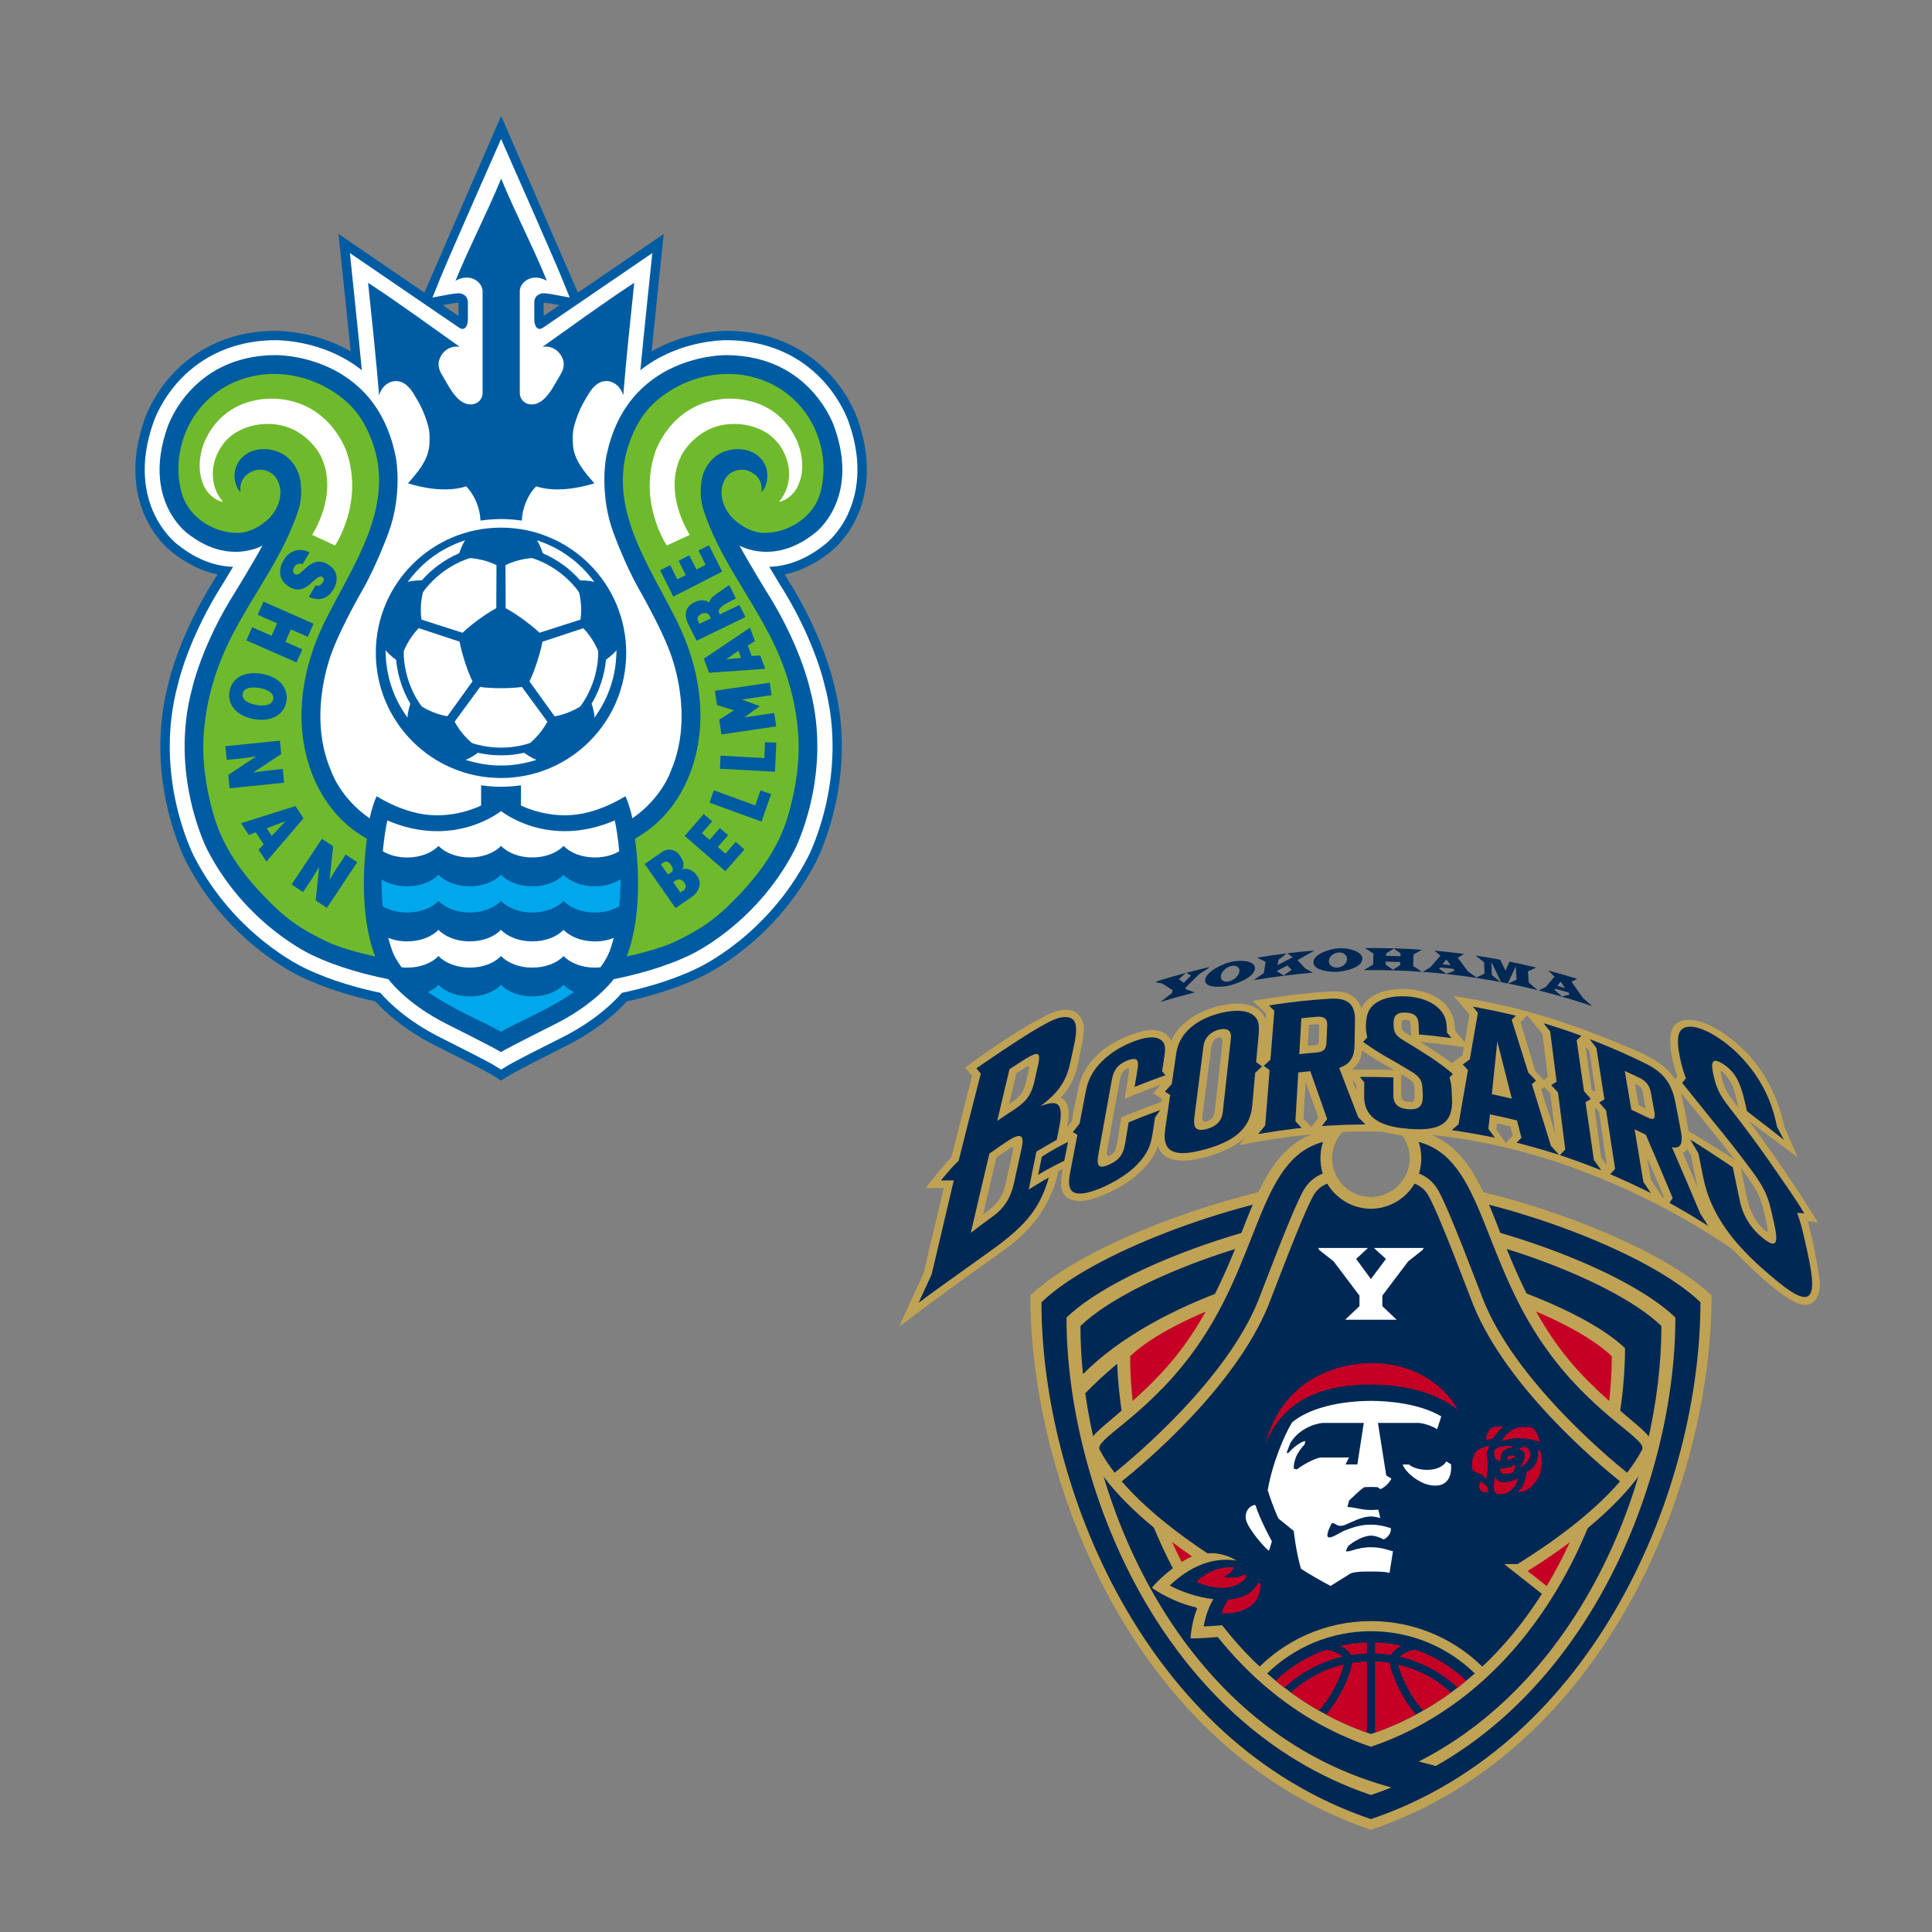 <?xml version="1.0" encoding="UTF-8"?><svg id="text" xmlns="http://www.w3.org/2000/svg" xmlns:xlink="http://www.w3.org/1999/xlink" viewBox="0 0 500 500"><rect x="0" y="0" width="500" height="500" fill="#808080" stroke="none"/><defs><clipPath id="clippath"><rect x="219.27" y="230.86" width="265.36" height="257.1" fill="none"/></clipPath><clipPath id="clippath-1"><rect x="25.66" y="23.59" width="208.03" height="265.64" fill="none"/></clipPath></defs><g clip-path="url(#clippath)"><path d="M470.97,332.14c-.18-2.49-1.88-12.07-3.16-16.08,1.09.06,2.07.24,2.67.3,0,0-7.22-12.02-17.84-26.21,2.25,1.7,11.65,8.62,12.62,9.41-.85-2-2.91-6.61-3.4-7.77-2.43-10.8-7.35-18.37-15.47-24.15-1.54-1.1-8.85-5.88-12.74-2.55-2.97,2.55-.42,11.38.48,13.47l-.66.79c-2.31-4.13-7.85-6.58-12.93-8.68-17.86-7.37-27.97-10.19-44.35-12.92l4.09,4.78-1.18,7.23s-2.23-2.68-2.55-3.09c.04-5.87-4.05-9.83-11.74-10.65,0,0-9.56-1.14-12.51,4.96,0,0-.96-4.62-7.1-4.41-2.68.09-10.33.63-20.98,2.46l3.41,3.28-.14,1.46s-1.23-5.24-10.19-3.78c-8.96,1.46-13.47,6.83-14.15,9.51-.69-1.87-3.22-3.72-7.38-2.64-10.01,2.59-15.29,8.42-16.65,14.47-1.21,5.4-1.73,8.87-1.73,8.87l-1.31,1.55s1.82-6.1-1.55-7.69c1.5-1.73,3.41-3.87,4.37-8.46.95-4.6,1.37-5.87,1.59-9.1.19-2.7-1.99-7.66-9.69-3.73-10.1,5.14-21.02,13.54-21.02,13.54l1.79,2.15s-4.89,19.16-5.37,21.07c-1.58,1.51-5.84,6.76-6.63,7.95,0,0,4.34-.01,4.68-.03-.15.6-4.72,19.81-5.17,21.95-1.32,2.82-5.87,12.65-6.37,13.93,0,0,9.83-7.55,26.67-19.48,5.65-4,12.37-10.29,14.51-20.75l1.14-.63c-.5,3.05-1.68,8.1,4.37,8.37,2.63.12,8.16-2.12,11.88-4.55,4.83-3.16,7.62-6.98,8.37-9.69.59,1.73,2.55,5.14,11.06,3.18,8.1-1.86,11.65-5.5,11.65-5.5l-1.64,2.09c8.27-1.76,24.64-4.06,37.27-3.46,1.73.46,8.24,2,13.2.87,39.4,4.14,70.8,24.98,77.26,29.65,0,0,9.55,10.08,15.47,13.26,5.91,3.18,7.22-2.03,7.04-4.52M262.18,297.62c-.43,2.01-1.34,6.15-2.12,9.48-1.07,4.58-5.65,7.19-5.65,7.19l3.46-14.7s2.99-2.11,3.63-2.52c.64-.41.85-.2.68.55M266.35,276.44c-.27,1.3-.8,3.68-1.35,5.27-.79,2.29-3.83,3.97-3.83,3.97l1.87-7.93s2.04-1.31,2.41-1.55c.68-.42,1.02-.33.9.25M300.49,285.21c-5.37,1.88-10.29,3.94-10.29,3.94,0,0-1.03,6.64-1.45,8.16-.24.85-.78,1.31-1.41,1.72-.51.32-1.03.04-.91-.78s3.05-16.96,3.47-19.14c.31-1.56,1.11-2.24,1.78-2.58.48-.24.62.2.55.54-.07.34-1.17,7.28-1.17,7.28,4.25-1.76,9.4-3.67,9.4-3.67,0,0-1.61,1.79-2.03,2.25.49.3,2.19,1.42,2.19,1.42l-.12.85ZM316.37,269.59c-.06.73-1.8,16.68-2.08,18.53-.24,1.61-1.76,2.03-2.34,2.19-.33.08-.82-.25-.79-1.13.03-.88,2.03-15.99,2.37-18.33.24-1.68,1.12-2.15,1.97-2.37.51-.12.93.37.87,1.1M339.35,291.67l-2.03-2.15.58-9.5,3.3,9.31-1.85,2.34ZM341.26,269.79c-.03.46-.3.61-.58.67l-2.24.18.33-5.4,2.12-.21c.3-.03.54.18.52.51-.03.34-.12,3.79-.15,4.24M362.74,264.65c.04-.52.23-.72.82-.72,0,0,.32-.03.82.07.5.09.62.34.66,1.11.05.77.13,3.05.13,3.05,0,0-.63-.32-1.34-.79-.71-.48-.95-.87-1.05-1.14-.09-.27-.09-1.05-.04-1.57M350.97,282.14l-1.03-2.64,1.09,1.21-.06,1.43ZM349.87,276.87c2.19-1.97,2.4-3.28,2.67-5.04,1.85,1.58,8.28,5.1,8.28,5.1-2.64-.16-9.22-.12-10.95-.06M366.07,284.15c0,.75-.27.91-.51,1-.24.09-.97.09-1.88-.15-.91-.24-1-.82-1.03-1.46-.03-.64,0-5.49,0-5.49,0,0,1.09.54,2.12,1.21,1.03.67,1.25,1.49,1.3,2.21.06.73,0,1.91,0,2.67M378.48,273.13s-1.85,1.37-2.79,2c-1.4-1.21-7.53-5.12-8.13-5.52,0,0,6.92.73,11.28,1.37-.06.39-.36,2.15-.36,2.15M389.67,295.8l-2.4-3.46.15-1.61c.88.18,3.46.82,3.46.82l.64,2.33-1.85,1.91ZM393.52,264.55l1.7-1.79,3.97,4.85,1.39,11.07-1.03.85-2.18-2.24-3.85-12.74ZM398.88,282l.74-.7,1.59,1.64,1.3,10.44-3.63-11.37ZM411.88,281.78l-1.55-10.92,1,1.1,1.54,10.42-.4.14-.59-.73ZM414.38,299.57l-1.68-12.56.32-.32.82,1.14,1.96,13.66-1.41-1.91ZM424.07,285.97l-.95-5.5s.4.18.82.41c.41.23,1.05.82,1.27,2.09.23,1.27.68,3.91.68,3.91l-1.82-.91ZM430.35,310l-3.05-4.64-1.05-5.78,4.37,10.15-.28.27ZM435.54,298.34c.51-.23,1-.55,1.14-1,0,0,.41.82.95,1.73.28,1.5,1.14,6.19,1.82,8.42-.36-.63-3.37-7.74-3.92-9.15M437.04,292.79c-.23-1.23-1.14-6.41-2-9.92.78.82,11.97,14.74,14.02,17.38-1.68-1.32-11.06-6.96-12.01-7.46M447.31,283.18c-1.22-1.77-1.97-5.25-2-5.58-.03-.33-.09-.6.09-.48,0,0,1.94,1.3,3.13,4.31.56,1.43,1.42,5.28,1.42,5.28,0,0-1.42-1.76-2.64-3.52M457.11,318.69c-2.33-1.63-3.87-4.74-4.51-6.78-.63-2.05-1.87-8.88-2.09-9.69,0,0,2.09,2.68,3.96,5.82,1.87,3.14,2.77,9.01,2.91,9.6.23.95.18,1.36-.27,1.05" fill="#bfa253"/><path d="M300.75,277.26c.21-1.35.42-2.71.62-4.06.17-1.11.27-2.4-.16-3.2-1.33-2.36-5.09-1.63-8.6-.16-3.72,1.52-8.23,4.53-10.37,8.82-.68,1.38-1.02,2.64-1.25,3.86-.53,2.74-1.06,5.49-1.59,8.24-.59.75-1.17,1.49-1.75,2.24.4.23.79.46,1.18.69-.64,3.34-1.28,6.69-1.92,10.04-.25,1.32-.35,2.62-.05,3.56.83,2.87,5.53,1.35,9.14-.3,4.04-1.91,8.91-4.96,11.14-9.58.78-1.64,1.02-3.21,1.25-4.67.18-1.19.36-2.38.54-3.57.44-.63.89-1.25,1.33-1.87-.37.13-.74.26-1.1.39-2.37.87-4.72,1.79-7.06,2.77-.28,1.67-.56,3.35-.84,5.02-.41,2.5-.9,4.41-4.18,5.9-3.05,1.41-3.28-.04-2.82-2.63,1.15-6.4,2.3-12.79,3.46-19.16.38-2.09,1.07-3.86,3.78-5.02,3.14-1.31,3.27.01,2.85,2.45-.24,1.42-.47,2.84-.71,4.27,2.28-.93,4.59-1.8,6.9-2.63.36-.13.72-.26,1.08-.39-.29-.34-.58-.67-.87-1.01" fill="#002855"/><path d="M325.08,274.88c.22-2.39.44-4.79.66-7.18.11-1.25.15-2.83-.4-3.85-1.52-2.63-5.65-2.62-9.4-1.69-5.84,1.43-10.71,4.85-11.52,10.39-.39,2.67-.78,5.34-1.17,8.01-.59.64-1.19,1.29-1.78,1.94.46.29.91.58,1.37.87-.44,3.02-.88,6.03-1.31,9.05-.96,6.65,3.77,6.83,10.31,5.04,6.72-1.84,11.65-4.87,12.22-11.18.26-2.87.52-5.74.78-8.61.59-.57,1.19-1.14,1.78-1.7-.51-.37-1.02-.73-1.53-1.09M318.57,268.64c-.71,6.4-1.41,12.8-2.12,19.21-.23,2.13-1.54,3.63-4.1,4.32-3.37.93-3.51-.89-3.21-3.34.78-6.1,1.57-12.21,2.35-18.31.23-1.77,1.7-3.48,3.92-4.04,2.33-.58,3.35.34,3.15,2.17" fill="#002855"/><path d="M375.77,284.26c-.11-2.05-.02-3.7-.66-5.37l.9-.95c-1.6-1.34-3.23-2.62-5.7-4.27-2.42-1.57-4.86-3.09-7.28-4.55-2.11-1.29-2.35-2.22-2.37-4.17-.03-1.92.62-3.03,3.23-2.88,2.77.18,3.2,1.49,3.26,3.38.02.75.05,1.51.07,2.27,2.44.21,4.88.47,7.3.79.37.04.74.09,1.11.14-.38-.47-.76-.94-1.15-1.41-.03-1.42-.08-2.92-.69-4.27-1.59-3.33-5.67-4.84-9.61-5.09-3.66-.25-7.94.55-9.71,3.33-.73,1.16-.97,2.86-.98,4.23-.01,1.17.09,2.14.38,3.02-.37.4-.74.8-1.11,1.2,1.52,1.07,3.08,2.12,5.49,3.56,2.39,1.34,4.77,2.74,7.15,4.19,2.36,1.46,2.68,2.51,2.76,4.78.09,2.56.42,5.18-3.7,4.88-2.56-.17-3.83-1.35-3.85-3.43-.03-1.61.01-3.21,0-4.79-2.51-.11-5.02-.16-7.53-.14-.38,0-.77.01-1.15.01.38.46.76.93,1.14,1.38-.01,1.2-.03,2.39-.03,3.59-.06,6.11,5.19,8.01,11.78,8.47,7.86.59,11.31-1.43,10.96-7.89" fill="#002855"/><path d="M346.56,276.37l.13-.04c3.26-1.12,3.82-3.47,3.86-5.9.04-2.04.07-4.08.11-6.12.07-3.75-1.1-6.14-6.42-5.85-4.79.29-9.56.79-14.31,1.51-.51.08-1.03.16-1.54.25.47.46.94.92,1.41,1.38-.33,4.21-.67,8.42-1.01,12.64-.58.54-1.15,1.07-1.72,1.61.5.36,1,.72,1.51,1.09-.38,4.77-.76,9.55-1.14,14.33-.62.74-1.24,1.49-1.85,2.24.56-.1,1.13-.2,1.69-.29,2.62-.44,5.23-.81,7.86-1.13.57-.07,1.14-.13,1.71-.2-.53-.59-1.06-1.17-1.6-1.74.25-4.2.5-8.4.74-12.6,1.04-.11,2.08-.22,3.13-.32,1.44,4.11,2.9,8.24,4.35,12.38-.46.6-.92,1.21-1.38,1.81.66-.04,1.31-.09,1.97-.12,2.71-.17,5.43-.27,8.15-.29.38,0,.76-.01,1.14-.02-.62-.63-1.24-1.25-1.86-1.87-1.64-4.27-3.27-8.52-4.91-12.75M343.31,269.56c-.06,1.6-.39,2.66-2.61,2.83-1.48.12-2.97.27-4.45.43.19-3.1.36-6.2.55-9.3,1.33-.15,2.66-.27,3.99-.38,1.95-.16,2.75.58,2.69,2.12-.05,1.43-.11,2.86-.17,4.29" fill="#002855"/><path d="M465.12,313.9s1.09.03,1.82.13c-2.24-3.81-5.7-8.65-9.09-13.56-3.29-4.7-6.66-9.24-10.09-13.6-2.97-3.77-3.62-5.52-4.35-8.83-.72-3.22-.33-4.62,2.78-2.51,3.29,2.28,4.11,5.05,5,8.08.31,1.32.61,2.63.92,3.96,2.87,2.17,9.15,7.06,9.56,7.43-.59-1.13-1.18-2.26-1.77-3.38-.56-2.51-1.06-4.6-2.23-7.38-2.91-6.87-7.98-12.32-12.66-15.44-4.34-2.97-9.27-4.55-10.5-1.28-.5,1.39-.2,4,.27,6.23.4,1.92.88,3.62,1.54,5.29-.32.4-.64.81-.97,1.21,2.31,2.9,4.66,5.81,8.13,10.11,3.45,4.15,6.82,8.47,10.13,12.95,3.31,4.52,4.05,6.73,5.02,11,1.07,4.88,2.53,10.14-2.41,6.1-3.1-2.48-5.12-5.73-5.95-9.59-.64-2.97-1.2-5.84-1.82-8.71-3.08-2.17-10.5-6.9-11-7.18.67,1.1,1.43,2.44,2.09,3.55.43,2.12.86,4.24,1.29,6.37,2.24,11.06,9.85,18.96,17.81,25.64,9.43,8.04,12.11,7.16,9.25-5.84-.92-4.04-1.46-7.1-2.79-10.76" fill="#002855"/><path d="M432.69,296.87l.1.03c2.72.54,2.67-1.84,2.15-4.57-.44-2.29-.88-4.58-1.32-6.87-.82-4.21-2.4-7.51-7.29-9.98-4.41-2.2-8.89-4.19-13.44-5.97-.49-.2-.98-.38-1.48-.57.59.76,1.17,1.52,1.74,2.28.7,4.43,1.38,8.87,2.07,13.31-.44.27-.88.53-1.33.8.59.68,1.18,1.37,1.77,2.05.78,5.04,1.56,10.08,2.33,15.13-.43.45-.86.91-1.29,1.37.54.23,1.07.46,1.61.7,2.47,1.07,4.92,2.21,7.36,3.41.52.25,1.05.52,1.57.78-.64-.97-1.29-1.93-1.93-2.88-.76-4.55-1.53-9.08-2.28-13.62.97.46,1.93.93,2.9,1.4,2.34,5.41,4.66,10.87,6.96,16.38-.28.41-.57.83-.85,1.25.6.33,1.19.66,1.78,1,2.46,1.38,4.88,2.83,7.27,4.35.34.21.67.42,1,.63-.69-1.07-1.38-2.14-2.07-3.2-2.43-5.81-4.87-11.55-7.35-17.22M426.32,289.17c-1.37-.68-2.75-1.34-4.13-1.99-.57-3.34-1.13-6.68-1.7-10.02,1.25.56,2.49,1.14,3.72,1.73,1.81.87,2.72,2.12,3.03,3.81.28,1.57.57,3.14.86,4.72.31,1.76.27,2.77-1.78,1.74" fill="#002855"/><path d="M410.35,285.23c.45-.28.9-.55,1.35-.83-.58-.67-1.17-1.33-1.76-2-.64-4.4-1.27-8.79-1.91-13.18.41-.38.83-.76,1.24-1.15-.5-.18-.99-.36-1.49-.55-2.26-.8-4.53-1.56-6.81-2.26-.5-.15-1-.31-1.51-.45.58.7,1.15,1.41,1.72,2.12.56,4.33,1.11,8.67,1.67,13.01-.46.3-.93.59-1.4.89.59.63,1.17,1.26,1.76,1.89.63,4.92,1.25,9.84,1.88,14.77-.46.48-.93.97-1.39,1.46.55.18,1.1.37,1.65.56,2.5.85,4.97,1.75,7.43,2.72.55.21,1.08.43,1.62.64-.64-.9-1.27-1.8-1.91-2.69-.72-4.99-1.44-9.99-2.16-14.97" fill="#002855"/><path d="M396.45,280.6c.36-.31.71-.63,1.06-.94-.66-.7-1.33-1.4-2-2.09-1.42-4.57-2.85-9.12-4.29-13.64.36-.36.72-.71,1.07-1.06-.51-.13-1.02-.25-1.53-.38-2.67-.63-5.36-1.2-8.05-1.69-.51-.09-1.03-.18-1.54-.27.43.52.87,1.05,1.31,1.58-.7,4.02-1.4,8.04-2.1,12.07-.6.43-1.21.86-1.81,1.29.44.49.89.98,1.33,1.47-.81,4.66-1.62,9.32-2.43,14-.59.51-1.18,1.03-1.77,1.55.49.07.98.14,1.47.21h0c2.6.39,5.19.84,7.77,1.35h0c.64.12,1.29.25,1.93.39-.25-.34-1.45-1.95-1.69-2.33.16-1.34.26-2.38.42-3.72,2.34.47,4.68,1.01,7,1.58.39,1.49.77,2.99,1.15,4.48-.4.43-.82.85-1.24,1.28.56.14,1.12.28,1.68.43,2.6.68,5.18,1.42,7.75,2.23.51.16,1.02.32,1.54.48-.7-.78-1.41-1.56-2.11-2.34-1.63-5.34-3.27-10.65-4.92-15.94M386.09,283.18c.47-4.56.94-9.12,1.41-13.68,1.26,4.93,2.51,9.88,3.76,14.84-1.72-.42-3.44-.8-5.17-1.16" fill="#002855"/><path d="M268.2,298.03c.14-.09,2.55-1.5,5.28-3.06.14-.69.28-1.39.42-2.08.28-1.39.59-2.92.63-4.17.11-3.85-1.89-3.69-5.27-2.46,5.32-3.93,6.91-7.16,7.9-12.05,1.21-5.75,3.39-12.36-3.18-10.75-1.42.38-3.28,1.42-4.84,2.3-4.97,2.78-15.84,10.28-16.45,10.74.38.46.75.91,1.14,1.38-1.9,7.36-3.82,14.86-5.73,22.51-2.35,2.23-4.56,5.12-4.56,5.12,1.1-.01,2.2-.03,3.3-.03-1.91,8.1-3.81,16.21-5.72,24.31-1.13,2.45-2.26,4.9-3.38,7.36,3.94-2.99,12.53-9.02,18.5-13.35,8.2-5.87,12.77-10.32,15.2-19.1-2.29,1.35-4.29,2.56-5.21,3.15.29-1.41,1.99-9.82,1.99-9.82M264.4,297.16c-.66,2.95-1.31,5.93-1.96,8.92-.79,3.67-2.38,6.51-5.57,8.77-1.87,1.33-3.8,2.78-5.63,4.22,1.61-6.95,3.21-13.79,4.81-20.51,1.55-1.11,3.11-2.19,4.68-3.23,3.24-2.13,4.48-1.85,3.67,1.82M261.43,287.84c-1.13.73-2.24,1.48-3.35,2.25,1.1-4.59,2.07-8.89,3.17-13.39,1.4-.9,2.8-1.8,4.21-2.7,3.59-2.15,3.94-1.56,3.07,2.21-.26,1.15-.52,2.3-.78,3.46-.97,4.32-2.51,5.72-6.31,8.17" fill="#002855"/><path d="M268.68,304.06c2.26-1.5,6.75-3.66,6.75-3.66.3-1.54.69-3.35.98-4.88-1.25.6-4.45,2.3-6.78,3.82-.32,1.57-.64,3.15-.96,4.72" fill="#002855"/><path d="M300.72,254.5c.91.57,1.83,1.16,2.76,1.75l-.16.72c-.99.76-1.98,1.54-2.97,2.32,2.95-.89,5.89-1.7,8.84-2.45-.8-.29-1.59-.58-2.37-.86l.11-.5c1.14-1.14,2.28-2.26,3.41-3.37.72-.47,1.44-.92,2.15-1.37l.47-.46c-1.98.46-3.96.95-5.94,1.48.4.23.81.47,1.21.7-.63.63-1.26,1.26-1.9,1.89-.42-.31-.83-.63-1.24-.94.61-.54,1.21-1.09,1.82-1.62-2.61.69-5.22,1.45-7.83,2.25l.38.24c.43.07.85.14,1.28.21" fill="#002855"/><path d="M311.92,253.39c-.51,2.49,4.39,2.04,5.82,1.77,1.41-.31,6.6-1.85,7.02-4.37.34-2.06-3.35-2.44-5.86-1.92-2.24.43-6.55,2.42-6.97,4.53M315.97,252.47c.21-1.11,1.45-2.23,2.75-2.49,1.31-.26,2.21.43,2.01,1.53-.19,1.11-1.42,2.21-2.75,2.49-1.32.27-2.23-.4-2.01-1.52" fill="#002855"/><path d="M327.09,251.81c-.89.61-1.77,1.23-2.66,1.86,5.12-.86,10.25-1.51,15.35-1.94-.66-.37-1.31-.73-1.96-1.09-.68-.73-1.35-1.46-2.03-2.17,1.48-.85,2.95-1.68,4.41-2.48-2.35.19-4.69.44-7.04.72.46.34.93.68,1.4,1.02-1.3.66-2.6,1.33-3.91,2.02.06-.44.12-.89.19-1.33.73-.57,1.45-1.13,2.17-1.69-2.55.31-5.11.68-7.67,1.1.74.36,1.47.72,2.2,1.09-.15.96-.3,1.92-.45,2.9M333.14,249.86c.39.39.78.78,1.17,1.17-.71.46-1.42.93-2.14,1.4-.59-.38-1.17-.75-1.76-1.12.91-.49,1.82-.97,2.72-1.44" fill="#002855"/><path d="M345.94,251.53c1.4-.1,6.45-.84,6.63-3.3.15-2.02-3.58-2.96-6.05-2.82-2.2.09-6.37,1.42-6.6,3.45-.28,2.4,4.62,2.71,6.02,2.67M346.45,246.49c1.29-.07,2.25.76,2.16,1.84-.09,1.08-1.22,2-2.53,2.07-1.3.07-2.27-.75-2.16-1.83.11-1.08,1.25-2.01,2.53-2.07" fill="#002855"/><path d="M352.92,251.07c5.06-.07,10.1.08,15.13.44-.77-.5-1.54-1-2.31-1.49.03-1.01.05-2.01.08-3,.73-.41,1.45-.82,2.16-1.23-4.88-.34-9.79-.48-14.72-.42.74.47,1.44.93,2.19,1.41l-.1,2.86c-.79.48-1.64.95-2.43,1.44M358.75,246.73c.66-.41,1.32-.82,1.97-1.23.59.42,1.17.83,1.76,1.24l-.03.73c-1.25-.05-2.49-.08-3.74-.11l.03-.64M358.64,248.86c1.25.02,2.51.06,3.76.11l-.04.79c-.62.4-1.23.8-1.86,1.21-.63-.45-1.27-.9-1.9-1.34l.04-.77" fill="#002855"/><path d="M381.91,253.06l.19-.09c-.72-.52-1.44-1.03-2.16-1.54-.9-1.21-1.78-2.4-2.67-3.57.55-.33,1.1-.65,1.64-.98-2.56-.34-5.12-.62-7.7-.85.52.43,1.05.85,1.58,1.28-.87,1-1.74,2.01-2.62,3.03-.66.39-1.32.79-1.98,1.18,4.64.34,9.27.86,13.86,1.55l-.13-.02ZM374.3,248.33c.37.48.74.96,1.11,1.44-.7-.08-1.39-.15-2.09-.23.32-.41.65-.81.97-1.21M374.29,252.03c-.63-.47-1.26-.93-1.89-1.39l.36-.26c1.14.11,2.27.23,3.41.36l.26.47c-.72.27-1.43.54-2.15.82" fill="#002855"/><path d="M382.04,253.08c2.1.32,4.2.67,6.29,1.07-.75-.62-1.49-1.22-2.24-1.82-.04-1.14-.08-2.28-.13-3.41.83,1.73,1.68,3.49,2.52,5.27.57.11,1.14.22,1.72.34.7-1.5,1.4-2.98,2.08-4.44.07,1.14.13,2.29.2,3.44-.71.33-1.42.67-2.13,1.02,2.52.51,5.04,1.07,7.55,1.69-.76-.66-1.51-1.32-2.27-1.97-.06-.96-.12-1.91-.19-2.86.71-.34,1.41-.68,2.12-1.01-2.29-.56-4.59-1.07-6.89-1.53-.35.76-.7,1.54-1.05,2.32-.47-.95-.93-1.89-1.39-2.82-2.11-.39-4.22-.75-6.34-1.07.73.57,1.46,1.15,2.2,1.73.03.98.06,1.97.09,2.96-.68.32-1.37.64-2.07.98l.21.15-.26-.04Z" fill="#002855"/><polygon points="382.04 253.08 382.31 253.12 382.1 252.97 381.92 253.06 382.04 253.08" fill="#002855"/><path d="M409.62,258.22c-.98-1.41-1.95-2.79-2.92-4.16.5-.24,1-.49,1.49-.73-2.51-.78-5.02-1.5-7.54-2.16.55.52,1.1,1.05,1.65,1.58-.74.89-1.5,1.78-2.26,2.69-.6.29-1.2.59-1.81.89,4.64,1.15,9.25,2.5,13.83,4.05-.82-.72-1.63-1.44-2.44-2.15M403.86,254.04c.4.55.81,1.11,1.22,1.67-.68-.2-1.36-.39-2.04-.58.27-.36.55-.73.83-1.09M404.21,257.87c-.65-.59-1.31-1.17-1.96-1.76l.32-.21c1.12.31,2.23.63,3.34.96l.3.53c-.67.15-1.33.32-2,.48" fill="#002855"/><path d="M363.43,304.85c-1.74,2.96-4.96,4.96-8.65,4.96s-6.9-1.99-8.64-4.95c-26.9,2.75-65.56,16.93-79.49,30.42,0,49.23,27.69,117.85,88.15,138.27,60.46-20.43,88.16-89.04,88.16-138.27-13.94-13.49-52.63-27.68-79.53-30.42" fill="#bfa253"/><path d="M365.07,307.81c-2.39,3.06-6.1,5.03-10.29,5.03s-7.89-1.97-10.29-5.02c-25.9,3.12-61.82,16.49-74.96,29.21,0,47.62,26.79,113.99,85.27,133.75,58.48-19.76,85.27-86.13,85.27-133.75-13.15-12.73-49.09-26.1-75-29.21" fill="#002855"/><path d="M354.8,313.36c-23.64,0-64.92,14.19-78.79,27.61,0,44,24.75,105.33,78.79,123.58,54.04-18.25,78.79-79.58,78.79-123.58-13.87-13.42-55.14-27.61-78.79-27.61" fill="#bfa253"/><path d="M429.98,343.17c-13.23-12.8-52.62-26.35-75.18-26.35s-61.95,13.55-75.18,26.35c0,4.02.22,8.18.65,12.45,19.36-19.53,57.29-29.76,74.52-29.76,19.73,0,54.19,11.85,65.76,23.05,0,36.73-20.65,87.91-65.76,103.15-43.47-14.68-64.23-62.77-65.67-99.11-2.75,2.28-5.53,4.83-8.25,7.61,5.48,39.35,30.47,90.79,82.47,102.84l11.26-5.7c-2.06-.39-4.72-1.07-7.42-1.82,42.97-21.91,62.79-74.23,62.79-112.7" fill="#002855"/><path d="M354.8,329.15c-18.7,0-51.35,11.23-62.33,21.85,0,34.81,19.58,83.32,62.33,97.76,42.75-14.44,62.33-62.95,62.33-97.76-10.97-10.62-43.63-21.85-62.33-21.85" fill="#c60025"/><path d="M427.54,376.53c1.64-3.28-1.36-5.62-5.83-9.4-14.79-12.53-22.98-21-33.4-48-5.63-14.6-10.74-27.13-27.17-27.13,2.25,1.84,3.68,4.63,3.68,7.77,0,5.54-4.49,10.03-10.04,10.03s-10.03-4.49-10.03-10.03c0-3.14,1.44-5.93,3.68-7.77-16.43,0-21.54,12.53-27.17,27.13-10.42,27-18.61,35.46-33.4,48-4.47,3.78-7.53,6.15-5.83,9.4,4.11,7.83,12.53,16.61,26.48,26.28-4.42,1.81-9.89,7.21-10.37,8.12.85.73,6.26,4.07,11.82,5.14-1.19,2.27-1.85,6.96-1.86,7.93,1.03.11,6.31-.19,9.1-.58,10.3,12.49,23.1,21.7,37.61,26.43,12.3-3.92,32.36-15.04,46.3-38.75,0,0-4.92-3.82-5.78-4.51,18.4-11.42,28.51-22.61,32.22-30.06" fill="#bfa253"/><path d="M342.33,303.71c-1.96.78-3.69,2.1-5,4.38-2.9,5.08-10.75,26.15-11.72,28.55-8.25,20.32-31.4,39.87-37.14,44.5-1.51-1.95-2.83-3.94-3.89-5.96-1.38-2.64,11.23-8.17,23.3-24.07,18.55-24.42,17.34-51.07,34.53-55.57-.69,1.84-1.06,5.16-.09,8.16M367.24,303.71c1.96.78,3.69,2.1,4.99,4.38,2.91,5.08,10.75,26.15,11.73,28.55,8.24,20.32,31.39,39.87,37.13,44.5,1.51-1.95,2.83-3.94,3.89-5.96,1.38-2.64-11.23-8.17-23.31-24.07-18.55-24.42-17.34-51.07-34.53-55.57.7,1.84,1.06,5.16.1,8.16M343.49,306.33c-1.45.55-2.68,1.51-3.62,3.16-2.78,4.87-10.59,25.81-11.58,28.24-8.61,21.21-31.99,40.86-37.98,45.65,6.2,7.19,14.76,13.72,22.16,18.61,3.77-.25,6.47,1.21,7.49,1.88-4.36-.69-10.51.1-17.23,6.45,2.44,1.39,6.9,3.03,11.31,3.54-.99,1.52-2.07,4.25-2.52,7.06,1.33-.07,2.98-.13,4.76-.31,9.7,12.49,22.48,22.72,38.52,28.13,19.41-6.55,34.04-20.13,44.23-36.26l-9.75-7.69h3.45c8.16-5.06,19.07-12.75,26.54-21.41-5.98-4.79-29.37-24.44-37.98-45.65-.99-2.43-8.8-23.38-11.58-28.25-.94-1.65-2.17-2.6-3.62-3.16-2.27,3.89-6.59,6.51-11.3,6.51s-9.03-2.62-11.3-6.51" fill="#002855"/><path d="M385.06,432.8c-7.53-8.15-18.29-13.26-30.26-13.26s-22.74,5.11-30.26,13.26c14.59,13.79,30.25,18.14,30.25,18.14,0,0,15.67-4.36,30.26-18.14" fill="#bfa253"/><path d="M381.68,433.08c-6.94-6.76-16.42-10.92-26.87-10.92s-19.93,4.17-26.87,10.92c7.65,6.75,16.59,12.2,26.87,15.68,10.28-3.47,19.22-8.92,26.87-15.68" fill="#002855"/><path d="M353.78,429.99c-1.3.04-2.58.16-3.84.36-.36,2.66-2.65,8.51-6.77,13.38,3.36,1.8,6.89,3.36,10.6,4.67v-18.41Z" fill="#c60025"/><path d="M347.77,430.78c-5.19,1.22-9.87,3.76-13.68,7.24,2.32,1.68,4.74,3.25,7.26,4.69,3.79-4.32,5.86-9.45,6.43-11.93" fill="#c60025"/><path d="M359.68,430.35c-1.26-.2-2.54-.32-3.84-.36v18.41c3.71-1.31,7.24-2.88,10.6-4.68-4.11-4.87-6.4-10.71-6.76-13.37" fill="#c60025"/><path d="M361.85,430.78c.57,2.47,2.64,7.6,6.42,11.92,2.52-1.44,4.94-3,7.25-4.68-3.81-3.48-8.49-6.01-13.67-7.23" fill="#c60025"/><path d="M347.39,428.75c-.76-.74-2.24-1.52-4.06-1.81-4.99,1.7-9.47,4.47-13.2,8.03.75.62,1.5,1.21,2.27,1.8,4.14-3.87,9.28-6.69,14.99-8.02" fill="#c60025"/><path d="M362.23,428.75c5.7,1.33,10.84,4.15,14.97,8.01.77-.59,1.53-1.18,2.27-1.8-3.72-3.56-8.21-6.33-13.19-8.02-1.81.3-3.3,1.07-4.05,1.81" fill="#c60025"/><path d="M349.63,428.31c1.36-.21,2.74-.34,4.15-.38v-2.85c-2.36.07-4.66.36-6.88.86,1.22.61,2.23,1.42,2.74,2.37" fill="#c60025"/><path d="M362.72,425.94c-2.22-.51-4.52-.8-6.88-.87v2.85c1.41.04,2.79.17,4.14.39.51-.95,1.52-1.76,2.74-2.37" fill="#c60025"/><path d="M322.01,407.39c-1.33,1.06-3.54,1.04-5.37.71,1.69-.78,2.42-1.77,2.74-2.52-2.78-.12-6.52.62-9.8,3.8,0,0,5.93,2.86,10.41.81,1.52-.7,2.25-1.5,2.55-2.26l-.53-.54Z" fill="#c60025"/><path d="M325.58,409.65c-1.46,2.89-4.37,4.1-7.71,4.33-.71,1-1.32,2.18-1.72,3.56,3.64.09,10.13-.85,10.09-7.72l-.66-.17Z" fill="#c60025"/><path d="M354.8,358.33c9.59.04,17.19,2.31,22.45,6.49,0,0-5.82-12.05-22.45-12.05-5.39,0-22.48,2.03-27.29,21.06,5.57-14.83,20.7-15.48,27.29-15.51" fill="#c60025"/><path d="M387.06,369.28c-1.94.11-2.32,2.49-2.51,2.76l.07.56c.29-.02,1.49.04,1.99-.66.5-.71,1.18-1.78,1.85-2.14.66-.35.56-.54.56-.54,0,0-1.35-.01-1.95.02" fill="#c60025"/><path d="M385.52,374.2c-.5.02-2.76.34-3.73,1.78-.98,1.45-1.06,3.84-.58,4.46.47.62,2.09,1.02,2.42,1.33.33.31.99.89.99.89,0,0,.38-1.47.39-2.7.05-2.62-.37-3.69-.16-4.27.21-.58.66-1.49.66-1.49" fill="#c60025"/><path d="M388.77,372.78c-.14.31,1.95-.5,3.55-.57,2.28-.1,4.56.34,5.96.97.38.17-.35-2.99-1.8-3.67-.56-.26-3.15-.33-4.32.19-1.16.52-2.71,1.56-3.4,3.09" fill="#c60025"/><path d="M386.9,375.09l-.25,1.12c0,.97.49,1.82,1.61,1.82.12,0-.07-1.68.78-2.51.85-.83,1.8-.62,2.11-.85l.38-.42s-3.11-.35-4.62.83" fill="#c60025"/><path d="M393,375.07c.35.04,1.4.18,1.56,1.15.24,1.42-.66,2.75-1.16,3.35-.5.6,4.15-1.72,2.09-4.67-.68-.98-2.44.06-2.48.16" fill="#c60025"/><polygon points="390.64 376.71 390.12 377.06 390.08 377.91 392.18 377.06 392.13 376.71 390.64 376.71" fill="#c60025"/><path d="M388.13,380.02s.15,1.06.6,1.3c.46.25,2.43.23,2.9-.43.48-.66.52-1.41.46-1.82-.06-.42-.29.39-1.3.67-1.02.27-2.66.29-2.66.29" fill="#c60025"/><path d="M383.07,383.54c-.25.5-.52,1.65.25,2.27.87.7,1.96.2,1.96.2,0,0-.23-.5-.4-1.29-.55-.37-1.3-1.27-1.81-1.18" fill="#c60025"/><path d="M386.99,382.03c-.12.21-.5,2.28-.38,3.19.13.91.46,1.8,2.43,1.43.7-.13,2.72-.98,3.46-2.9.37-.95.21-1.18.21-1.18,0,0-1.64,1.18-3.9,1.02-1.66-.13-1.82-1.56-1.82-1.56" fill="#c60025"/><path d="M395.03,380.98c-.02.46-.34,4-2.36,5.16,0,0,2.11.16,3.49-1.28,1.15-1.2,2.07-2.04,2.56-4.13.5-2.09.42-5.51-.7-5.56,0,0,.41,1.78-.46,3.5-.87,1.72-2.53,2.3-2.53,2.3" fill="#c60025"/><polygon points="355.56 322.97 358.68 325.81 354.79 331.01 350.97 325.81 354.03 322.97 341.11 322.97 341.47 323.54 345.12 326.42 351.83 335.31 351.83 338.03 348.12 341.55 361.46 341.55 357.75 338.03 357.75 335.31 364.45 326.42 368.11 323.54 368.47 322.97 355.56 322.97" fill="#fff"/><path d="M322.45,393.28c.51,2.35,4.95,7.47,5.96,8.05l.76-2.43s-3.02-5.45-4.28-9.4c-1.09-.08-2.94,1.43-2.43,3.78" fill="#fff"/><path d="M375.53,378.97l-1.22-.76c-2.06,3.26-8.22,2.3-9.64.8h-1.65c.42,1.78,5.3,6.38,9.72,5.31,2.08-.51,3.03-2.65,2.79-5.35" fill="#fff"/><path d="M354.8,362.55c-8.05,0-15.99,1.88-20.4,5.54-1.98,3.21-5.08,10.44-6.32,17.57.57,1.81,1.52,4.56,2.75,7.31l3.99,3.23s.58,5.48,1.88,9.8c2.15,1.43,5.7,3.42,7.66,4.44,1.84-1.17,4.33-2.73,5.05-3.16,1.15-.67,5.11-.57,5.38-.56.23,0,3.28-.09,4.82.34l.89-5.6c-1.07-.2-2.82-1.04-5.7-1.04-3.75,0-5.6,1.43-6.5,1.01l.54-1.25c1.3-1.16,4.01-2.76,5.98-2.76,1,0,2.18.42,3.28.98,1.02-.47,2-1.61,1.85-2.9-2.3-.77-3.82-.91-5.15-.93-1.59.01-3.46.21-6.67,1.48-1.43.56-3.61,2.2-4.39,1.77-.79-.43.86-3.5.86-3.5.82-.66,1.25,1.25,3.55.3,1.87-.76,4.04-2.07,6.65-2.17.86.03,1.66.2,2.42.43l-.51-2.17c-.58.04-1.21.07-1.9.08h-.05c-2.66-.04-4.11-.71-6.05-.78l.44-1.67c.82-.72,2.54-2.54,3.92-3.46,0,0,.99-.05,1.72-.05s1.75.05,1.75.05l.7.51c1.92-.77,2.86-2.72,2.86-2.72l-1.34-.82-2.15-13.6h10.62s2.3.19,4.71,1.61l1.06-3.3c-5.88-3.46-14.15-4.01-18.19-4.01M351.3,379h-3.08s.9-1.8.9-1.8h-7.2c-1.35,0-4.94,1.99-6.24,3.05l-.83-.12c-.17-1.08.43-2.98.93-3.84.97-1.65,1.85-2.45,1.85-2.45l.19-.91c-1.44.22-3.53,2.09-4.49,3.19l-.33-.24.91-2.37c2.88-4.83,8.41-5.26,8.41-5.26h10.62l-1.66,10.76Z" fill="#fff"/></g><g clip-path="url(#clippath-1)"><path d="M117.11,78.51c.52-.08,1.21-.16,1.55-.17v3.43l-4.09-2.79,2.54-.47ZM221.7,133.93c2.39-5.13,4.37-13.7.29-25.32l.02.05c-.2-.61-2.1-6.13-7.02-11.56-4.69-5.17-13.12-11.35-26.67-11.48h-.11c-.99-.01-8.43.04-16.45,3.7-1.07.49-2.11,1.02-3.12,1.61.95-9.55,3.14-30.39,3.14-30.39l-22.23,15.19c-.26-.64-19.86-45.74-19.86-45.74,0,0-19.59,45.1-19.86,45.74l-22.23-15.19s2.19,20.84,3.14,30.39c-1.01-.58-2.05-1.12-3.12-1.61-8.02-3.66-15.46-3.71-16.45-3.7h-.11c-13.55.13-21.98,6.31-26.67,11.48-4.93,5.43-6.82,10.95-7.02,11.56l.02-.05c-4.08,11.63-2.1,20.19.28,25.32,2.56,5.51,6.16,8.43,6.87,8.97,3.74,3,7.69,4.92,11.76,5.75l-.67,1.11c-8.81,13.84-11.64,25.39-11.97,26.83-6.61,24.52,4,45.44,4.46,46.32,10.68,20.68,28.03,29.08,30.04,30,6.61,3.16,13.82,5.12,18.96,6.24,2.48,2.72,7.43,7.31,15.42,11.37,5.97,2.98,12.76,6.46,13.83,7.12,0,0,2.25,1.26,3.29,2.01v.02h.02s.01,0,.01,0v-.02c1.05-.75,3.3-2.01,3.3-2.01,1.07-.66,7.87-4.13,13.83-7.12,7.99-4.06,12.94-8.66,15.42-11.37,5.14-1.12,12.36-3.08,18.97-6.24,2.01-.92,19.36-9.31,30.04-30,.45-.88,11.06-21.8,4.46-46.32-.34-1.43-3.17-12.98-11.97-26.83l-.67-1.11c4.07-.83,8.01-2.75,11.76-5.75.71-.54,4.31-3.46,6.87-8.97M144.78,78.98l-4.09,2.79v-3.43c.34,0,1.04.09,1.55.17l2.54.47Z" fill="#005ca2"/><path d="M219.5,132.91c2.19-4.73,4.01-12.65.2-23.5-.15-.46-1.9-5.6-6.51-10.69-4.37-4.82-12.26-10.59-25-10.68h.06c-.3,0-7.56-.14-15.49,3.48-2.24,1.02-4.66,2.41-7.03,4.28.69-7.46,3.09-30.31,3.09-30.31l-28.17,19.24c-.93.68-1.45.28-1.45.28-.99-.55-.93-2.4-.93-2.4v-4.36c0-1.33.91-1.88.91-1.88.7-.5,1.35-.46,1.35-.46.73-.02,2.12.2,2.12.2l4.79.89-2.36-5.81c-1.87-4.6-15.4-35.22-15.4-35.22,0,0-13.53,30.62-15.4,35.22l-2.36,5.81,4.79-.89s1.39-.22,2.12-.2c0,0,.64-.04,1.35.46,0,0,.91.55.91,1.88v4.36s.06,1.85-.93,2.4c0,0-.53.4-1.45-.28l-28.16-19.24s2.4,22.85,3.09,30.31c-2.37-1.87-4.79-3.26-7.03-4.28-7.93-3.62-15.19-3.49-15.49-3.48h.06c-12.74.09-20.62,5.86-25,10.68-4.61,5.08-6.36,10.23-6.51,10.69-3.82,10.85-2,18.77.2,23.5,2.33,5.02,5.56,7.62,6.15,8.07,5.28,4.24,10.26,5.59,14.3,5.71-1.36,2.28-2.5,4.15-2.62,4.34-8.69,13.65-11.41,24.96-11.67,26.12-6.4,23.65,3.82,43.79,4.26,44.64,10.46,20.25,27.79,28.4,28.91,28.91,6.61,3.17,13.88,5.11,19.23,6.24,2.27,2.61,7.08,7.27,15.23,11.41,4.73,2.36,12.69,6.41,14,7.22l2.03,1.24h0s0,0,0,0h.01s0,0,0,0l2.03-1.24c1.32-.81,9.27-4.85,14.01-7.22,8.16-4.15,12.96-8.81,15.23-11.41,5.35-1.13,12.62-3.07,19.23-6.24,1.12-.51,18.45-8.66,28.91-28.91.44-.85,10.65-20.99,4.26-44.64-.26-1.16-2.99-12.48-11.67-26.12-.12-.19-1.26-2.06-2.62-4.34,4.04-.12,9.02-1.48,14.3-5.71.59-.44,3.81-3.04,6.15-8.07" fill="#fff"/><path d="M129.66,201.35c-17.9,0-32.4-14.5-32.4-32.4s14.5-32.4,32.4-32.4,32.4,14.51,32.4,32.4-14.5,32.4-32.4,32.4" fill="#005ca2"/><path d="M129.66,195.47c-1.86.01-3.72-.16-5.98-.65,0,0-1.68,1.28-3.2,1.83,3.17.98,6.12,1.48,9.19,1.46,3.07.02,6.02-.48,9.19-1.46-1.52-.55-3.2-1.83-3.2-1.83-2.26.5-4.12.67-5.98.65" fill="#fff"/><path d="M155.59,176.63c-.56,1.77-1.3,3.49-2.47,5.49,0,0,.7,1.99.75,3.61,1.9-2.71,3.29-5.36,4.22-8.29.97-2.92,1.41-5.88,1.46-9.19-.99,1.28-2.72,2.48-2.72,2.48-.23,2.3-.65,4.13-1.23,5.89" fill="#fff"/><path d="M145.69,146.15c1.51,1.08,2.92,2.31,4.46,4.05,0,0,2.11-.05,3.67.41-1.99-2.65-4.08-4.79-6.58-6.57-2.47-1.82-5.15-3.16-8.29-4.22.91,1.34,1.52,3.36,1.52,3.36,2.12.93,3.73,1.89,5.23,2.99" fill="#fff"/><path d="M113.63,146.15c1.5-1.1,3.1-2.06,5.23-2.99,0,0,.61-2.02,1.52-3.35-3.13,1.07-5.81,2.4-8.29,4.22-2.5,1.79-4.59,3.93-6.58,6.57,1.56-.45,3.66-.41,3.66-.41,1.54-1.73,2.95-2.96,4.46-4.05" fill="#fff"/><path d="M103.73,176.63c-.58-1.76-1-3.59-1.23-5.89,0,0-1.73-1.2-2.72-2.48.05,3.31.49,6.27,1.45,9.19.93,2.93,2.32,5.58,4.22,8.29.05-1.62.75-3.61.75-3.61-1.17-2-1.91-3.72-2.47-5.49" fill="#fff"/><path d="M129.66,178.1c-3.66,0-5.4-.33-5.4-.33l-6.59,8.99c1.65,3.27,4.44,5.51,4.44,5.51,3.56,1.29,7.55,1.21,7.55,1.21,0,0,3.99.09,7.55-1.21,0,0,2.78-2.24,4.44-5.51l-6.59-8.99s-1.73.33-5.4.33" fill="#fff"/><path d="M139,171.31c-1.13,3.48-1.98,5.03-1.98,5.03l6.51,9.04c3.62-.56,6.61-2.52,6.61-2.52,2.33-2.98,3.49-6.8,3.49-6.8,0,0,1.31-3.77,1.18-7.55,0,0-1.26-3.34-3.87-5.92l-10.58,3.49s-.23,1.75-1.36,5.24" fill="#fff"/><path d="M135.43,160.32c2.97,2.15,4.18,3.44,4.18,3.44l10.61-3.4c.58-3.62-.36-7.06-.36-7.06-2.11-3.14-5.39-5.42-5.39-5.42,0,0-3.18-2.41-6.82-3.45,0,0-3.57.17-6.83,1.84l.05,11.14s1.6.76,4.56,2.91" fill="#fff"/><path d="M123.88,160.32c2.96-2.15,4.56-2.91,4.56-2.91l.05-11.14c-3.26-1.67-6.83-1.84-6.83-1.84-3.64,1.04-6.82,3.45-6.82,3.45,0,0-3.28,2.28-5.39,5.42,0,0-.94,3.45-.35,7.06l10.61,3.4s1.21-1.28,4.18-3.44" fill="#fff"/><path d="M120.31,171.3c-1.13-3.49-1.36-5.24-1.36-5.24l-10.58-3.49c-2.6,2.58-3.87,5.92-3.87,5.92-.14,3.78,1.18,7.55,1.18,7.55,0,0,1.15,3.82,3.49,6.8,0,0,2.99,1.96,6.61,2.52l6.51-9.04s-.85-1.55-1.98-5.03" fill="#fff"/><path d="M129.68,134.33c1.77,0,3.59.14,5.37.4.08-2.98,1.4-6.56,3.71-8.86,4.83,1.54,10.59.59,15.07-.78-2.52-2.88-5.28-6-5.54-9.95-.11-1.69-.14-3.36.35-5.07,1-3.49,2.04-5.53,3.99-8.59.9-1.42,2.1-2.43,3.24-2.72,2.55-.66,4.76,1.15,5.42,3.56.81-9.73,1.83-19.42,2.85-29.13-8.09,5.28-15.86,11-23.74,16.58,2.48-.45,4.78,1.19,5.39,3.62.39,1.57-.32,2.89-1.09,4.17-1.24,2.04-2.18,4.07-3.94,5.72-2.87,2.69-6.34,1.14-6.24-1.73v-26.3c.12-2.34,3.26-4.72,7.01-2.58-3.64-8.96-8.17-17.5-11.83-26.45-3.66,8.95-8.18,17.49-11.83,26.45,3.74-2.14,6.89.24,7.02,2.58v26.3c.09,2.87-3.38,4.41-6.25,1.73-1.76-1.65-2.7-3.68-3.94-5.72-.78-1.28-1.49-2.59-1.09-4.17.61-2.44,2.91-4.08,5.39-3.62-7.89-5.57-15.66-11.3-23.74-16.58,1.02,9.71,2.04,19.4,2.85,29.13.66-2.41,2.87-4.22,5.42-3.56,1.13.29,2.33,1.3,3.24,2.72,1.94,3.06,2.98,5.1,3.99,8.59.49,1.72.46,3.38.35,5.07-.26,3.95-3.02,7.08-5.54,9.95,4.47,1.37,10.23,2.32,15.06.78,2.31,2.3,3.64,5.87,3.71,8.86,1.78-.26,3.59-.39,5.37-.4h0Z" fill="#005ca2"/><path d="M210.95,137.91s11.63-8.57,5.02-27.29c0,0-5.92-18.55-27.86-18.71,0,0-26.33-.63-31.33,26.96,0,0-1.64,9.28,1.99,19.04,0,0,2.93,8.07,6.48,14.37,0,0,5.62,9.74,7.96,16.03,0,0,6.84,16.14.47,31.06,0,0-2.21,7-10.02,12.41-.88-3.98-1.81-5.71-1.81-5.71-3.24,1.92-6.71,3.57-10.97,4.46-8.64,1.77-16.05-2.07-16.05-2.07v-5.23c-1.69.25-3.41.38-5.16.38s-3.47-.13-5.16-.38v5.23s-7.41,3.85-16.06,2.07c-4.26-.89-7.73-2.54-10.97-4.46,0,0-.93,1.73-1.81,5.72-7.83-5.41-10.04-12.43-10.04-12.43-6.37-14.92.46-31.06.46-31.06,2.34-6.29,7.96-16.03,7.96-16.03,3.55-6.3,6.48-14.37,6.48-14.37,3.63-9.76,2-19.04,2-19.04-5-27.59-31.33-26.96-31.33-26.96-21.95.16-27.87,18.71-27.87,18.71-6.61,18.72,5.02,27.29,5.02,27.29,10.65,8.59,19.58,3.29,19.58,3.29-1.97,3.71-6.97,11.87-6.97,11.87-8.73,13.71-11.2,25-11.2,25-6.13,22.51,3.93,41.94,3.93,41.94,10.09,19.52,27.1,27.18,27.1,27.18,7.01,3.36,14.91,5.28,19.71,6.22,1.46,1.87,5.98,6.96,14.88,11.49,0,0,12.33,6.17,14.28,7.38,1.95-1.2,14.29-7.38,14.29-7.38,8.91-4.53,13.43-9.62,14.89-11.49,4.8-.94,12.69-2.86,19.68-6.22,0,0,17.01-7.66,27.1-27.18,0,0,10.06-19.44,3.93-41.94,0,0-2.47-11.29-11.2-25,0,0-5-8.16-6.97-11.87,0,0,8.93,5.3,19.58-3.29" fill="#005ca2"/><path d="M195.09,117.22c-2.74-1.4-5.65-1.16-7.91-.25-3.15,1.25-5.3,4.52-5.69,7.84-.29,2.48-.18,4.91.61,7.31,3.99,12.02,11.3,21.08,17.07,32.25,4.12,7.99,6.7,16.39,7.37,25.29.53,7.11-.5,14.17-2.51,21.17-2.73,9.52-8.7,16.96-15.71,23.74-4.15,4.02-7.92,6.37-13.5,9.06-3.48,1.67-8.59,3.01-12.63,3.9,3.19-8.1,3.58-19.92,2.15-30.48,7.33-4.06,12.28-10.85,14.82-18.5,4.15-12.53,1.83-26.06-3.89-37.64-7.31-14.79-18.68-30.04-12.11-47.11,1.94-5.05,4.58-8.82,9.24-12,10.79-7.37,25.22-6.73,34.06,2.6,5.91,6.23,8.2,15.68,5.63,23.78-1.73,5.48-7.87,9.79-14.33,9.73-3.14-.02-5.86-1.77-7.69-3.39-2.5-2.2-4.52-6.53-2.53-10.33,1.14-2.18,3.79-3.16,6.13-2.34,0,0,4,1.25,3.37,5.49,1.53-1.15,3.27-7.06-1.94-10.11" fill="#6fba2c"/><path d="M172.57,141.17s-7.44-10.94-3.02-24.13c0,0,3.91-12.37,17.28-13.76,0,0,13.07-1.98,19.1,10.11,0,0,3.61,6.73.28,12.97,0,0-1.6,2.95-4.62,3.53,4.47-5.34,1.88-11.39,1.88-11.39-3.35-9.32-13.55-8.78-13.55-8.78-9.6,0-13.61,8.22-13.61,8.22-4.88,9.84,2.21,20.48,2.21,20.48l-5.97,2.76Z" fill="#fff"/><path d="M64.2,117.22c2.74-1.4,5.65-1.16,7.91-.25,3.15,1.25,5.3,4.52,5.69,7.84.29,2.48.18,4.91-.61,7.31-3.99,12.02-11.3,21.08-17.07,32.25-4.12,7.99-6.7,16.39-7.37,25.29-.53,7.11.5,14.17,2.51,21.17,2.73,9.52,8.7,16.96,15.71,23.74,4.15,4.02,7.91,6.37,13.5,9.06,3.48,1.67,8.59,3.01,12.63,3.9-3.19-8.1-3.57-19.92-2.15-30.48-7.33-4.06-12.28-10.85-14.81-18.5-4.16-12.53-1.83-26.06,3.89-37.64,7.31-14.79,18.68-30.04,12.11-47.11-1.94-5.05-4.58-8.82-9.24-12-10.79-7.37-25.22-6.73-34.06,2.6-5.9,6.23-8.2,15.68-5.63,23.78,1.73,5.48,7.87,9.79,14.33,9.73,3.14-.02,5.86-1.77,7.69-3.39,2.5-2.2,4.52-6.53,2.53-10.33-1.14-2.18-3.79-3.16-6.13-2.34,0,0-4,1.25-3.37,5.49-1.53-1.15-3.27-7.06,1.94-10.11" fill="#6fba2c"/><path d="M86.72,141.17s7.44-10.94,3.02-24.13c0,0-3.91-12.37-17.28-13.76,0,0-13.07-1.98-19.1,10.11,0,0-3.61,6.73-.28,12.97,0,0,1.59,2.95,4.62,3.53-4.48-5.34-1.88-11.39-1.88-11.39,3.35-9.32,13.55-8.78,13.55-8.78,9.6,0,13.61,8.22,13.61,8.22,4.88,9.84-2.21,20.48-2.21,20.48l5.97,2.76Z" fill="#fff"/><path d="M145.85,240.63c-1.72,1.81-4.7,3-8.09,3s-6.38-1.19-8.1-3c-1.72,1.81-4.7,3-8.09,3s-6.38-1.19-8.1-3c-1.72,1.81-4.7,3-8.09,3-1.8,0-3.47-.33-4.9-.91.23.88.49,1.75.77,2.6.55,1.75,1.49,3.44,2.69,5.02.47.05.95.08,1.45.08,3.39,0,6.38-1.2,8.09-3,1.72,1.81,4.7,3,8.1,3s6.38-1.2,8.09-3c1.72,1.81,4.7,3,8.1,3s6.38-1.2,8.09-3c1.72,1.81,4.7,3,8.1,3,.48,0,.96-.03,1.43-.08,1.19-1.58,2.13-3.27,2.68-5.02.29-.85.54-1.71.77-2.59-1.43.58-3.1.91-4.89.91-3.4,0-6.38-1.19-8.1-3" fill="#fff"/><path d="M145.85,226.38c-1.72,1.81-4.7,3-8.09,3s-6.38-1.19-8.1-3c-1.72,1.81-4.7,3-8.09,3s-6.38-1.19-8.1-3c-1.72,1.81-4.7,3-8.09,3-2.58,0-4.92-.69-6.65-1.81,0,2.26.09,4.61.32,6.98,1.69,1,3.91,1.61,6.33,1.61,3.39,0,6.38-1.2,8.09-3,1.72,1.81,4.7,3,8.1,3s6.38-1.2,8.09-3c1.72,1.81,4.7,3,8.1,3s6.38-1.2,8.09-3c1.72,1.81,4.7,3,8.1,3,2.41,0,4.62-.61,6.31-1.61.23-2.37.33-4.72.32-6.98-1.73,1.12-4.06,1.81-6.64,1.81-3.4,0-6.38-1.19-8.1-3" fill="#00a7ea"/><path d="M137.76,257.87c-3.39,0-6.38-1.2-8.1-3-1.71,1.81-4.7,3-8.09,3s-6.38-1.2-8.1-3c-.71.75-1.63,1.38-2.71,1.88.64.45,1.29.88,1.94,1.28,5.07,3.2,9.7,5.28,13.83,7.32,0,0,1.65.85,3.12,1.67,1.47-.82,3.12-1.67,3.12-1.67,4.13-2.04,8.76-4.13,13.83-7.32.65-.4,1.3-.83,1.95-1.29-1.07-.49-2-1.13-2.7-1.87-1.71,1.81-4.7,3-8.09,3" fill="#00a7ea"/><path d="M113.48,218.91c1.72,1.8,4.7,3,8.09,3s6.38-1.2,8.1-3c1.72,1.8,4.7,3,8.1,3s6.38-1.2,8.09-3c1.72,1.8,4.7,3,8.1,3,2.41,0,4.61-.6,6.3-1.6-.3-3.32-.75-6.11-1.16-7.99-17.3,7.46-29.43-2.42-29.43-2.42,0,0-12.12,9.89-29.43,2.42-.41,1.89-.86,4.67-1.16,7.99,1.69,1,3.9,1.61,6.32,1.61,3.39,0,6.38-1.2,8.09-3" fill="#fff"/><path d="M81.7,151.45c.46.2.81.17,1.1.03l.71-.7c.42-.7.35-1.17-.09-1.43-1.83-1.08-4.02,5.21-8.46,2.58-2.83-1.67-3.09-4.37-1.5-7.06,1.52-2.58,4.4-3.15,6.65-1.91l-1.81,3.07c-.48-.2-.91-.2-1.28-.05-.36.14-.66.42-.84.73-.47.8-.46,1.52.11,1.86,1.85,1.09,3.9-5.28,8.56-2.52,2.6,1.54,2.84,4.1,1.4,6.54-1.6,2.71-4.06,2.92-6.34,1.89l1.8-3.04Z" fill="#005ca2"/><polygon points="68.18 155.7 81.16 161.42 79.66 164.82 75.28 162.89 73.86 166.11 78.24 168.04 76.75 171.44 63.76 165.73 65.26 162.32 70.29 164.54 71.71 161.32 66.67 159.11 68.18 155.7" fill="#005ca2"/><path d="M65.81,186.12c-4.76-.84-6.99-3.87-6.41-7.17.62-3.51,3.74-5.37,8.5-4.54,4.39.77,6.83,3.65,6.21,7.13-.7,3.99-4.62,5.24-8.31,4.58M67.22,178.07c-1.79-.32-4.09-.27-4.4,1.48-.28,1.58,1.32,2.5,3.63,2.91,1.9.33,4.03.07,4.26-1.56.29-1.66-1.72-2.52-3.49-2.83" fill="#005ca2"/><polygon points="65.49 199.95 68.69 199.48 73.18 199.02 73.54 202.56 59.43 204.01 59.07 200.55 66.34 195.73 63.14 196.2 58.67 196.66 58.31 193.12 72.43 191.67 72.78 195.13 65.49 199.95" fill="#005ca2"/><path d="M62.38,213.04l14.08-4.43,2.09,3.16-9.6,11.22-2.04-3.09,1.32-1.4-2.04-3.09-1.8.68-2.01-3.04ZM73.91,212.52l-4.88,1.84,1.29,1.96,3.58-3.8Z" fill="#005ca2"/><polygon points="85.31 227.7 86.98 224.93 89.47 221.17 92.45 223.14 84.61 234.96 81.7 233.04 82.59 224.36 80.92 227.13 78.44 230.88 75.47 228.91 83.31 217.08 86.21 219 85.31 227.7" fill="#005ca2"/><polygon points="183.48 141.1 180.77 142.49 182.61 146.17 180.24 147.39 178.4 143.7 175.63 145.14 177.47 148.83 175.29 149.92 173.45 146.24 170.83 147.58 174.25 154.41 186.9 147.93 183.48 141.1" fill="#005ca2"/><polygon points="200.9 192.2 197.99 192.06 197.81 196.19 186.47 195.55 186.32 198.95 200.57 199.73 200.9 192.2" fill="#005ca2"/><polygon points="199.56 205.51 196.81 204.54 195.46 208.45 184.74 204.52 183.63 207.74 197.09 212.63 199.56 205.51" fill="#005ca2"/><path d="M182.16,170.47l11.94-8.03,1.28,3.45-1.85,1.2.98,2.66,2.25-.11,1.28,3.45-14.53,1.02-1.35-3.65ZM187.93,170.64l3.85-.39-.67-1.83-3.17,2.21Z" fill="#005ca2"/><path d="M181.01,161.47l2.97-1.45-.3-.6c-.19-.33-.58-.69-.93-.76-.7-.14-1.79.39-2.11.89-.15.23-.18.8.05,1.24l.32.67ZM183.56,155.96c.18-1,.74-1.46,1.87-2.27,1.72-1.24,3.29-2.28,3.29-2.28l1.75,3.47s-1.93.92-3.3,1.79c-.96.65-1.22,1.29-1.16,1.62l.26.74,5.09-2.47,1.57,3.13-12.65,6.14-2.25-4.47s-.91-1.85-.43-3.28c.49-1.43,1.4-1.86,2.42-2.36,1.02-.49,2.82-.53,3.53.23" fill="#005ca2"/><polygon points="192.67 219.83 190.41 217.87 187.74 220.92 185.77 219.2 188.44 216.15 186.3 214.29 183.63 217.34 181.65 215.62 184.32 212.57 182.14 210.67 177.19 216.33 187.71 225.48 192.67 219.83" fill="#005ca2"/><path d="M166.84,223.6l4.37-3.02c2.15-1.57,4.05-.15,4.61.65.79,1.14,1.48,2.17.78,3.73,0,0,2.14-.72,3.81,1.67,2,2.87-1.04,5.26-1.04,5.26l-4.55,3.14-7.98-11.44ZM171.79,223.17l-.78.52,1.86,2.64,1.02-.7c.37-.46.35-.94-.33-1.92-.52-.75-1.1-.85-1.77-.54M175,227.77l-.78.52,1.89,2.69,1.02-.7c.33-.51.58-.97-.1-1.95-.52-.75-1.35-.87-2.03-.56" fill="#005ca2"/><polygon points="186.13 186.24 189.94 183.83 185.56 182.46 185.01 178.77 199.2 176.69 199.68 179.91 191.98 181.04 196.64 182.74 192.67 185.65 200.37 184.52 200.89 187.99 186.7 190.08 186.13 186.24" fill="#005ca2"/></g></svg>